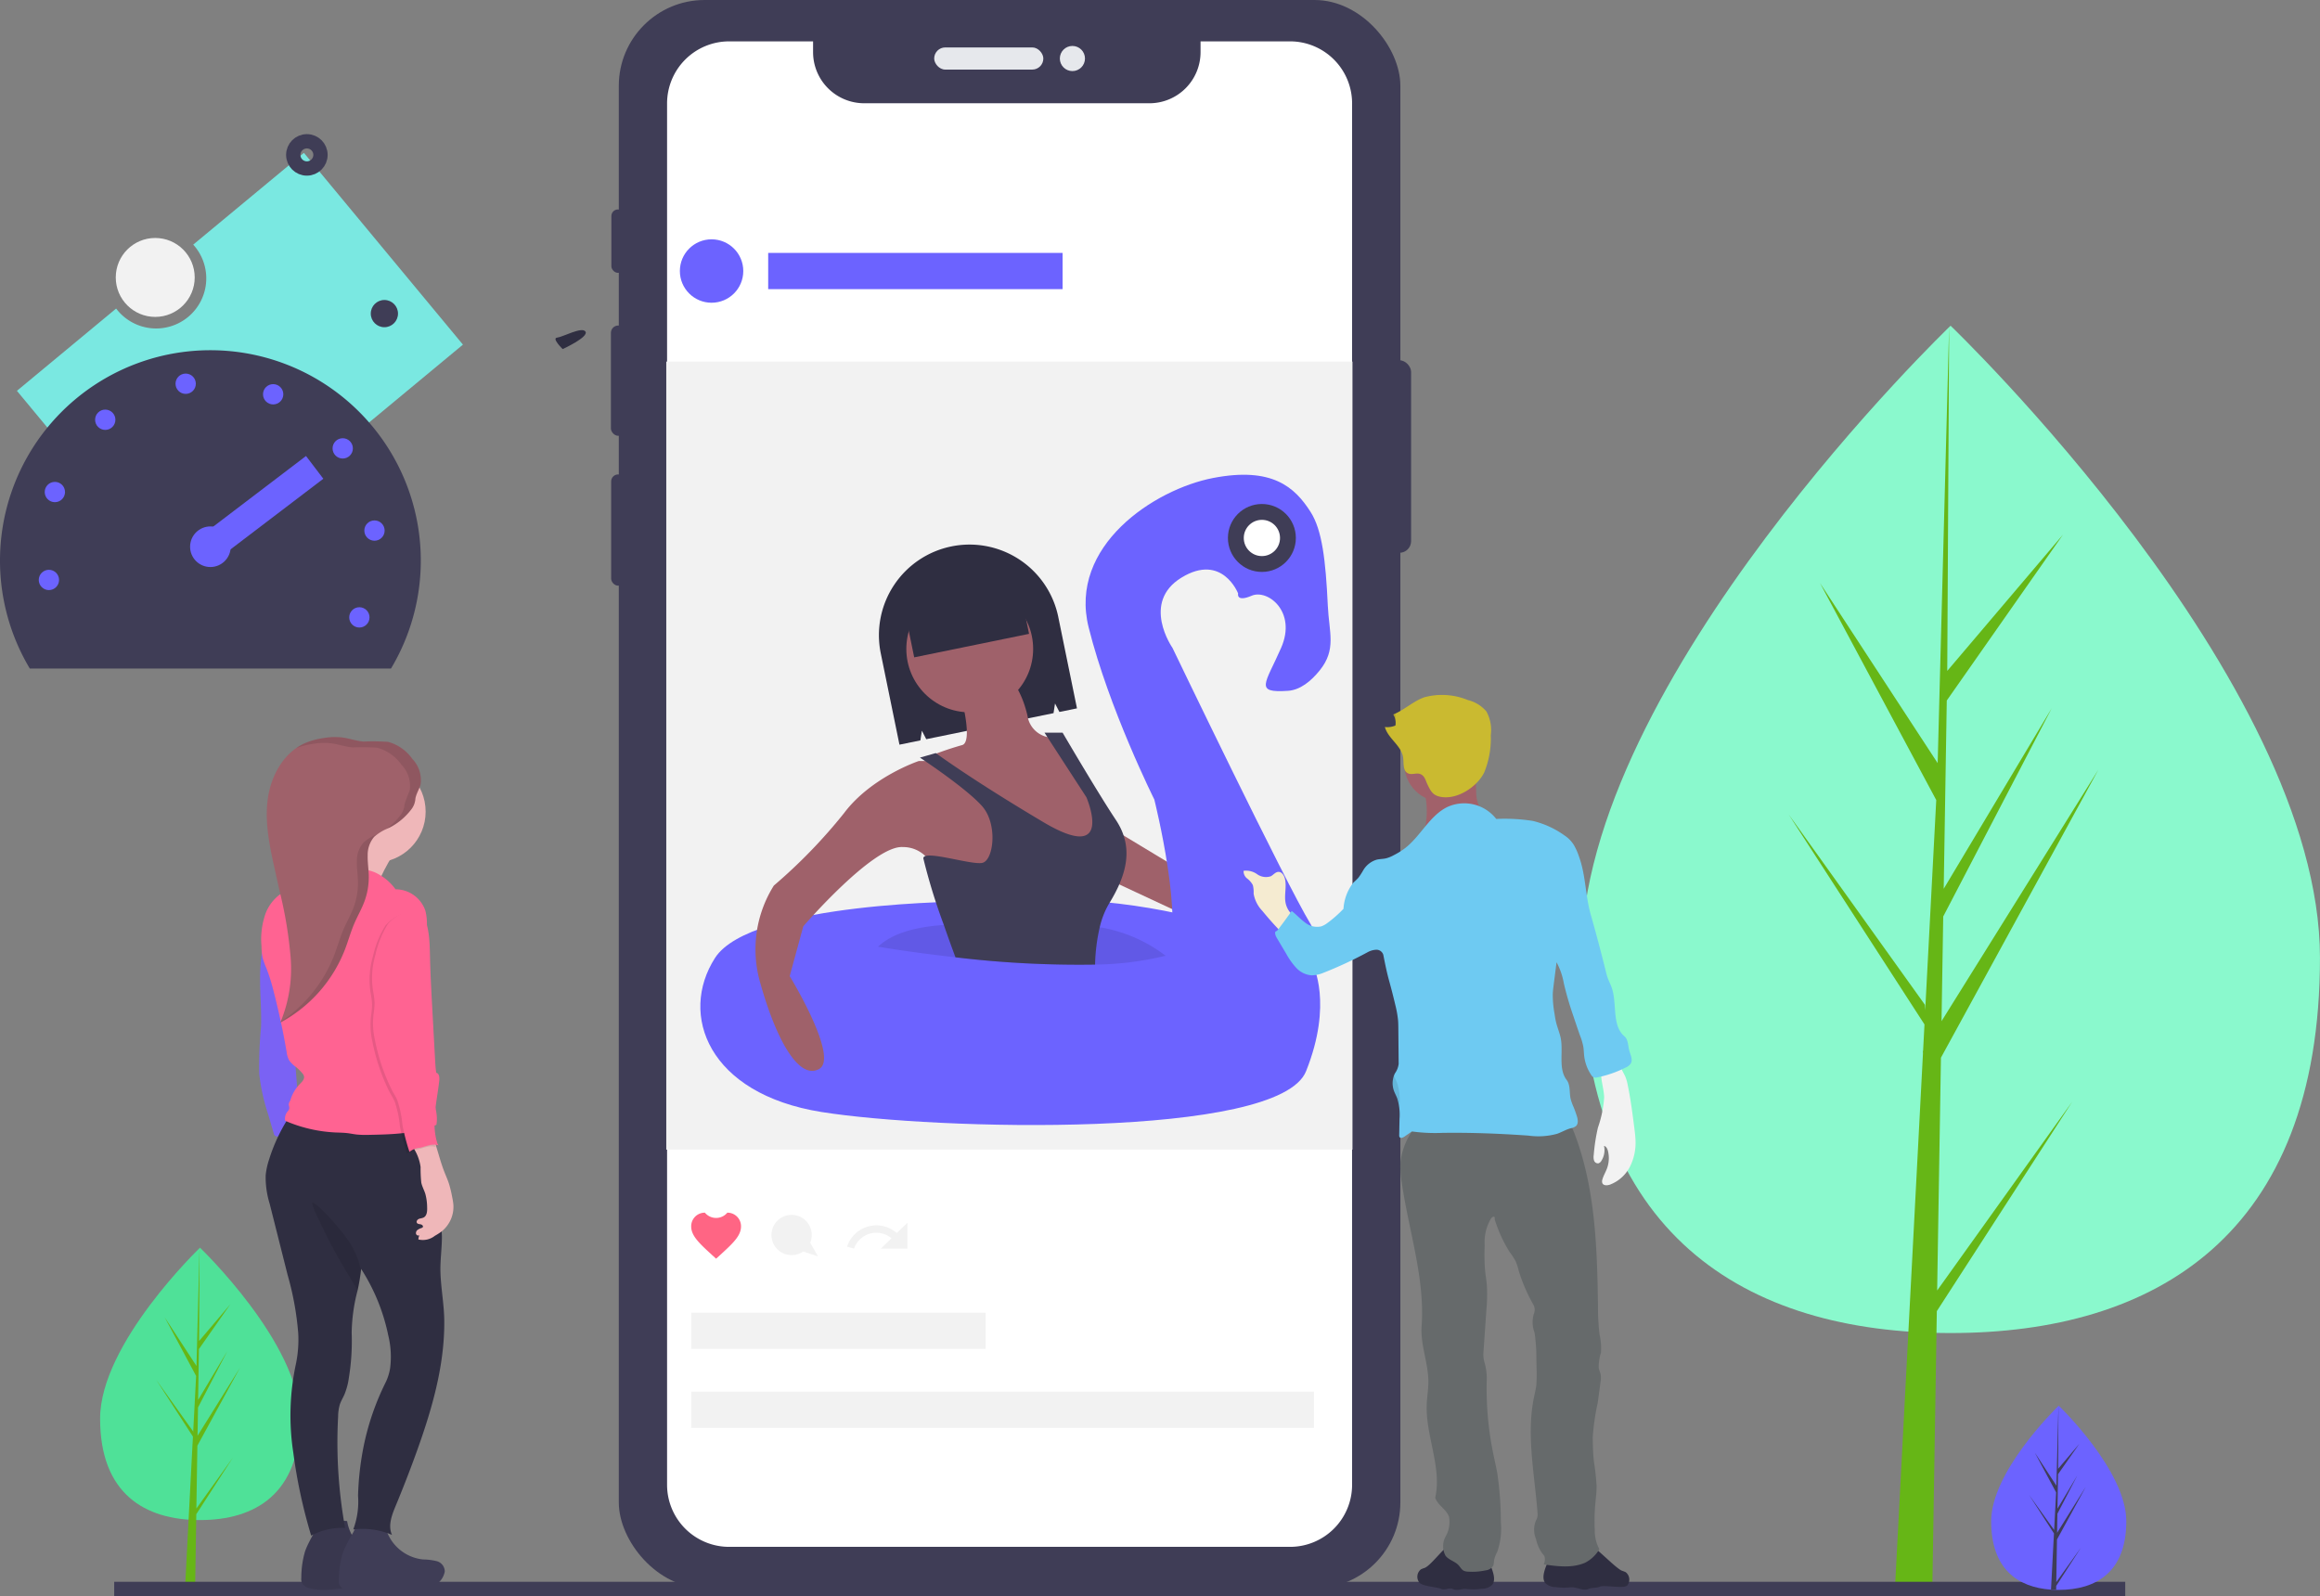 <svg xmlns="http://www.w3.org/2000/svg" width="324.43" height="223.221" viewBox="0 0 324.43 223.221">
  <rect x="0" y="0" width="324.43" height="223.221" fill="#808080" stroke="none"/>
  <g id="engineer" transform="translate(-1104 -1154)">
    <g id="undraw_social_influencer_sgsv" transform="translate(1118 1154)">
      <path id="Path_2346" data-name="Path 2346" d="M867.2,330.707c0,38.9-23.127,52.486-51.655,52.486s-51.656-13.583-51.656-52.486,51.655-88.393,51.655-88.393S867.2,291.8,867.2,330.707Z" transform="translate(-556.774 -196.761)" fill="#8af9cd"/>
      <path id="Path_2347" data-name="Path 2347" d="M766.372,278.766l.529-32.558,22.017-40.279L766.983,241.1l.238-14.64L782.4,197.32l-15.111,25.267h0l.428-26.33,16.249-23.2-16.182,19.06.267-48.279-1.679,63.913.138-2.636-16.52-25.286,16.255,30.348L764.7,239.581l-.046-.78L745.61,212.19,764.6,241.558l-.193,3.677-.035.055.016.3-3.905,74.6H765.7l.626-38.535,18.94-29.3Z" transform="translate(-509.479 -98.285)" fill="#66b616"/>
      <path id="Path_2348" data-name="Path 2348" d="M137.829,673.359c0,10.52-6.254,14.193-13.969,14.193s-13.969-3.673-13.969-14.193,13.969-23.9,13.969-23.9S137.829,662.839,137.829,673.359Z" transform="translate(-109.892 -474.964)" fill="#4fe198"/>
      <path id="Path_2349" data-name="Path 2349" d="M30.388,587.468l.143-8.8,5.954-10.892-5.931,9.511.064-3.959,4.1-7.881-4.086,6.833h0l.116-7.12,4.394-6.274-4.376,5.154.072-13.056-.454,17.283.037-.713-4.467-6.838,4.4,8.207-.416,7.952-.012-.211-5.15-7.2,5.134,7.942-.052.994-.009.015,0,.082L28.8,598.672h1.411l.169-10.421,5.122-7.922Z" transform="translate(-16.928 -376.488)" fill="#66b616"/>
      <line id="Line_53" data-name="Line 53" x2="281.225" transform="translate(1.969 222.221)" fill="none" stroke="#3f3d56" stroke-miterlimit="10" stroke-width="2"/>
      <path id="Path_2350" data-name="Path 2350" d="M963.809,735.39c0,7.116-4.23,9.6-9.448,9.6q-.181,0-.362,0c-.242-.005-.481-.017-.718-.033-4.709-.333-8.368-2.946-8.368-9.563,0-6.849,8.752-15.49,9.409-16.13h0l.038-.037S963.809,728.275,963.809,735.39Z" transform="translate(-680.466 -522.635)" fill="#6c63ff"/>
      <path id="Path_2351" data-name="Path 2351" d="M965.467,743.9l3.455-4.829-3.464,5.359-.009.554c-.242-.005-.481-.017-.718-.033l.372-7.119,0-.055.006-.01.035-.672-3.473-5.372,3.484,4.868.008.143.281-5.379-2.973-5.551,3.01,4.607.293-11.152v0l-.049,8.794,2.96-3.486-2.972,4.244-.078,4.816L968.4,729l-2.775,5.331-.044,2.677,4.012-6.433-4.027,7.367Z" transform="translate(-691.916 -522.635)" fill="#3f3d56"/>
      <rect id="Rectangle_950" data-name="Rectangle 950" width="3.266" height="26.925" rx="1.633" transform="translate(180.064 50.387)" fill="#3f3d56"/>
      <rect id="Rectangle_951" data-name="Rectangle 951" width="1.833" height="8.864" rx="0.916" transform="translate(71.496 29.293)" fill="#3f3d56"/>
      <rect id="Rectangle_952" data-name="Rectangle 952" width="2.066" height="15.429" rx="1.033" transform="translate(71.429 45.522)" fill="#3f3d56"/>
      <rect id="Rectangle_953" data-name="Rectangle 953" width="1.966" height="15.562" rx="0.983" transform="translate(71.463 66.349)" fill="#3f3d56"/>
      <rect id="Rectangle_954" data-name="Rectangle 954" width="109.293" height="222.121" rx="12" transform="translate(72.534)" fill="#3f3d56"/>
      <rect id="Rectangle_955" data-name="Rectangle 955" width="15.262" height="3.099" rx="1.55" transform="translate(116.638 6.633)" fill="#e6e8ec"/>
      <circle id="Ellipse_426" data-name="Ellipse 426" cx="1.758" cy="1.758" r="1.758" transform="translate(134.208 6.425)" fill="#e6e8ec"/>
      <path id="Path_2352" data-name="Path 2352" d="M456.034,125.427v193.19a8.679,8.679,0,0,1-8.679,8.677H368.921a8.679,8.679,0,0,1-8.681-8.679V125.427a8.68,8.68,0,0,1,8.681-8.681h11.736v1.507a7.15,7.15,0,0,0,7.148,7.148h39.888a7.148,7.148,0,0,0,7.148-7.148v-1.508h12.513a8.68,8.68,0,0,1,8.681,8.681Z" transform="translate(-280.956 -110.96)" fill="#fff"/>
      <rect id="Rectangle_956" data-name="Rectangle 956" width="95.958" height="110.21" transform="translate(79.173 50.572)" fill="#f2f2f2"/>
      <path id="Path_2353" data-name="Path 2353" d="M374.373,640.44l-.505-.456c-1.794-1.647-2.978-2.716-2.978-4.048a1.895,1.895,0,0,1,1.916-1.928,2.038,2.038,0,0,0,3.135,0,1.894,1.894,0,0,1,1.916,1.928c0,1.332-1.184,2.4-2.978,4.048Z" transform="translate(-288.233 -464.409)" fill="#ff6584"/>
      <path id="Path_2354" data-name="Path 2354" d="M439.723,641.789l.976.279a3.294,3.294,0,0,1,5.237-1.446l-1.491,1.446h3.723v-3.62l-1.5,1.438a4.314,4.314,0,0,0-6.945,1.9Z" transform="translate(-335.267 -467.443)" fill="#f2f2f2"/>
      <circle id="Ellipse_427" data-name="Ellipse 427" cx="4.434" cy="4.434" r="4.434" transform="translate(81.073 33.471)" fill="#6c63ff"/>
      <rect id="Rectangle_957" data-name="Rectangle 957" width="41.17" height="5.067" transform="translate(93.424 35.371)" fill="#6c63ff"/>
      <rect id="Rectangle_958" data-name="Rectangle 958" width="41.17" height="5.067" transform="translate(82.656 183.584)" fill="#f2f2f2"/>
      <rect id="Rectangle_959" data-name="Rectangle 959" width="87.091" height="5.067" transform="translate(82.656 194.63)" fill="#f2f2f2"/>
      <path id="Path_2355" data-name="Path 2355" d="M412.849,640.772l-1.091-1.909a2.816,2.816,0,1,0-.978,1.22Z" transform="translate(-312.458 -465.061)" fill="#f2f2f2"/>
      <path id="Path_2356" data-name="Path 2356" d="M463.9,339.219h0a12.668,12.668,0,0,0-9.871,14.95l2.614,12.776,2.927-.6.207-1.354.613,1.186,17.8-3.642.207-1.354.613,1.186,2.458-.5-2.614-12.776A12.668,12.668,0,0,0,463.9,339.219Z" transform="translate(-344.862 -262.799)" fill="#2f2e41"/>
      <path id="Path_2357" data-name="Path 2357" d="M443.448,365.067l15.2,9.184-1.9,4.434L442.5,372.034Z" transform="translate(-302.361 -249.452)" fill="#9f616a"/>
      <path id="Path_2358" data-name="Path 2358" d="M412.761,495.75s-30.719,0-35.786,7.917-.95,19,14.885,21.535,63.972,3.8,67.773-5.7.95-14.885.95-14.885S444.114,493.217,412.761,495.75Z" transform="translate(-290.993 -369.685)" fill="#6c63ff"/>
      <path id="Path_2359" data-name="Path 2359" d="M556.235,375.4l16.785,6.334s6.967-5.067,3.484-10.768-19.318-38.637-19.318-38.637-4.434-6.334,1.267-9.818,7.917,2.217,7.917,2.217-.317,1.267,1.9.317,6.334,2.217,4.117,7.284-3.8,6.334.95,6.017c1.715-.114,3.224-1.344,4.452-2.868,2.354-2.921,1.3-5.275,1.125-9.022-.3-6.419-.8-10.6-2.41-13.129-2.217-3.484-5.384-6.334-13.618-4.75s-20.268,9.5-17.418,20.9,9.184,24.069,9.184,24.069S559.086,371.281,556.235,375.4Z" transform="translate(-407.231 -241.731)" fill="#6c63ff"/>
      <path id="Path_2360" data-name="Path 2360" d="M493.61,510.917a43.687,43.687,0,0,1-9.871,1.235,145.093,145.093,0,0,1-19.521-1.017c-6.267-.7-10.828-1.485-10.828-1.485,2.119-1.976,5.374-2.758,9.2-3.043,4.75-.355,10.381.051,15.819-.124a27.323,27.323,0,0,1,5.982.45A20.643,20.643,0,0,1,493.61,510.917Z" transform="translate(-344.606 -377.251)" opacity="0.1"/>
      <circle id="Ellipse_428" data-name="Ellipse 428" cx="8.867" cy="8.867" r="8.867" transform="translate(112.742 81.887)" fill="#9f616a"/>
      <path id="Path_2361" data-name="Path 2361" d="M478.774,400.027s1.583,6.017,0,6.334a45.53,45.53,0,0,0-5.384,1.9l4.75,1.9,8.867,8.234,7.6,3.8,3.8-1.267v-6.967l-5.7-8.867a3.577,3.577,0,0,1-4.75-2.85c-.95-4.117-2.85-5.7-2.85-5.7Z" transform="translate(-358.272 -302.147)" fill="#9f616a"/>
      <path id="Path_2362" data-name="Path 2362" d="M425.945,434.543h-3.8s-6.651,2.217-10.451,7.284a74.248,74.248,0,0,1-9.818,10.134,16.777,16.777,0,0,0-1.9,13.618c2.217,7.917,5.384,13.618,8.234,12.034s-4.117-12.984-4.117-12.984l1.9-6.967s9.818-11.4,13.935-11.084a4.444,4.444,0,0,1,4.434,3.8l8.867,2.534,2.85-6.017L434.5,440.56Z" transform="translate(-307.66 -328.112)" fill="#9f616a"/>
      <path id="Path_2363" data-name="Path 2363" d="M498.334,445.953a11.714,11.714,0,0,0-1.3,3.3,25.7,25.7,0,0,0-.652,5.219,145.1,145.1,0,0,1-19.521-1.017c-.513-1.368-1.077-2.942-1.628-4.529a82.921,82.921,0,0,1-2.866-9.308c0-1.267,6.651.95,8.234.633s2.217-5.384,0-7.917-8.709-6.809-8.709-6.809l2.217-.633s4.909,3.642,15.043,9.659,6.017-3.484,6.017-3.484l-5.859-9.026h2.534s4.909,8.392,7.442,12.193S500.868,441.836,498.334,445.953Z" transform="translate(-357.247 -319.571)" fill="#3f3d56"/>
      <rect id="Rectangle_960" data-name="Rectangle 960" width="16.394" height="10.06" transform="translate(111.825 82.077) rotate(-11.566)" fill="#2f2e41"/>
      <circle id="Ellipse_429" data-name="Ellipse 429" cx="4.75" cy="4.75" r="4.75" transform="translate(157.713 70.486)" fill="#3f3d56"/>
      <circle id="Ellipse_430" data-name="Ellipse 430" cx="2.534" cy="2.534" r="2.534" transform="translate(159.93 72.703)" fill="#fff"/>
      <path id="Path_2364" data-name="Path 2364" d="M180.841,509.188l-.324,2.5c-.11.846-.219,1.693-.278,2.544-.2,2.831.17,5.674.073,8.51a59.169,59.169,0,0,0-.254,6.544,27.766,27.766,0,0,0,1.242,5.651l.779,2.65a.517.517,0,0,0,.691.444l3.449-.313c-.221-1.013-.467-2.069-.585-3.1-.094-.814-.15-1.633-.209-2.45-.184-2.549-.391-5.1-.6-7.643l-.365-4.474a33.948,33.948,0,0,0-.807-5.778A11.5,11.5,0,0,0,180.841,509.188Z" transform="translate(-157.806 -379.118)" fill="#6c63ff"/>
      <path id="Path_2365" data-name="Path 2365" d="M180.841,509.188l-.324,2.5c-.11.846-.219,1.693-.278,2.544-.2,2.831.17,5.674.073,8.51a59.169,59.169,0,0,0-.254,6.544,27.766,27.766,0,0,0,1.242,5.651l.779,2.65a.517.517,0,0,0,.691.444l3.449-.313c-.221-1.013-.467-2.069-.585-3.1-.094-.814-.15-1.633-.209-2.45-.184-2.549-.391-5.1-.6-7.643l-.365-4.474a33.948,33.948,0,0,0-.807-5.778A11.5,11.5,0,0,0,180.841,509.188Z" transform="translate(-157.806 -379.118)" fill="#ff6392" opacity="0.1"/>
      <path id="Path_2366" data-name="Path 2366" d="M199.76,773.09a10.2,10.2,0,0,0-.529,1.23,13.078,13.078,0,0,0-.512,3.636,1.737,1.737,0,0,0,.065.7,1.535,1.535,0,0,0,1.113.787c1.91.514,3.925.03,5.9-.146a44.121,44.121,0,0,0,5.8-.474,2.885,2.885,0,0,0,.8-.279,2.5,2.5,0,0,0,1.015-1.325,1.7,1.7,0,0,0,.115-.435,1.505,1.505,0,0,0-1.113-1.419,8.454,8.454,0,0,0-1.924-.243,6.067,6.067,0,0,1-5.369-5.064,13.25,13.25,0,0,0-3.523.125,2.931,2.931,0,0,0-.846,1.109Q200.215,772.17,199.76,773.09Z" transform="translate(-170.58 -557.325)" fill="#3f3d56"/>
      <path id="Path_2367" data-name="Path 2367" d="M199.76,773.09a10.2,10.2,0,0,0-.529,1.23,13.078,13.078,0,0,0-.512,3.636,1.737,1.737,0,0,0,.065.7,1.535,1.535,0,0,0,1.113.787c1.91.514,3.925.03,5.9-.146a44.121,44.121,0,0,0,5.8-.474,2.885,2.885,0,0,0,.8-.279,2.5,2.5,0,0,0,1.015-1.325,1.7,1.7,0,0,0,.115-.435,1.505,1.505,0,0,0-1.113-1.419,8.454,8.454,0,0,0-1.924-.243,6.067,6.067,0,0,1-5.369-5.064,13.25,13.25,0,0,0-3.523.125,2.931,2.931,0,0,0-.846,1.109Q200.215,772.17,199.76,773.09Z" transform="translate(-170.58 -557.325)" opacity="0.1"/>
      <path id="Path_2368" data-name="Path 2368" d="M216.341,774.037a10.2,10.2,0,0,0-.529,1.23,13.077,13.077,0,0,0-.512,3.636,1.737,1.737,0,0,0,.065.7,1.535,1.535,0,0,0,1.113.787c1.91.514,3.925.03,5.9-.146a44.133,44.133,0,0,0,5.8-.474,2.882,2.882,0,0,0,.8-.279,2.5,2.5,0,0,0,1.015-1.325,1.7,1.7,0,0,0,.115-.436,1.505,1.505,0,0,0-1.113-1.419,8.451,8.451,0,0,0-1.924-.243,6.067,6.067,0,0,1-5.369-5.064,13.253,13.253,0,0,0-3.523.125,2.931,2.931,0,0,0-.846,1.109Q216.8,773.118,216.341,774.037Z" transform="translate(-181.91 -557.972)" fill="#3f3d56"/>
      <path id="Path_2369" data-name="Path 2369" d="M207.926,617.471c.041,6.36-1.809,12.576-3.978,18.554q-1.288,3.55-2.734,7.038c-.571,1.378-1.214,2.907-.6,4.268a10.335,10.335,0,0,0-5.419-.756,11.1,11.1,0,0,0,.672-4.724,41.131,41.131,0,0,1,.7-6.491,36.172,36.172,0,0,1,3.173-9.383,7.094,7.094,0,0,0,.615-1.978,12.583,12.583,0,0,0-.261-4.566,27.252,27.252,0,0,0-3.795-9.3c-.006.063-.012.127-.019.19a27.741,27.741,0,0,1-.477,2.815,24.679,24.679,0,0,0-.827,5.921,31.861,31.861,0,0,1-.389,6.278,9.5,9.5,0,0,1-.631,2.374c-.2.455-.468.883-.628,1.355a6.187,6.187,0,0,0-.246,1.677,67.111,67.111,0,0,0,.976,15.612,9.121,9.121,0,0,0-4.744,1.081,73.059,73.059,0,0,1-2.5-11.6,34.331,34.331,0,0,1,.383-12.5,16.683,16.683,0,0,0,.309-4.166,41.538,41.538,0,0,0-1.489-8.2l-1.036-4.111q-.737-2.928-1.476-5.858a12.472,12.472,0,0,1-.554-3.962,9.877,9.877,0,0,1,.459-2.153,24.07,24.07,0,0,1,3.258-6.664,129.249,129.249,0,0,0,17.071-.648,1.144,1.144,0,0,1,.8.136,1.133,1.133,0,0,1,.322.729q1.064,6.027,2.127,12.053a30.375,30.375,0,0,1,.606,5.094c.011,1.706-.266,3.406-.2,5.111C207.478,613,207.912,615.174,207.926,617.471Z" transform="translate(-159.798 -432.669)" fill="#2f2e41"/>
      <path id="Path_2370" data-name="Path 2370" d="M210.311,639.051a27.738,27.738,0,0,1-.477,2.815c-1.233-2.133-2.563-4.213-3.7-6.4-.293-.564-.572-1.134-.852-1.7l-.837-1.708c-.156-.32-.314-.641-.455-.969a7.027,7.027,0,0,1-.527-1.481c.413-.076,1.431,1.037,1.736,1.328a23.688,23.688,0,0,1,1.774,1.956,21.3,21.3,0,0,1,1.843,2.412A11.748,11.748,0,0,1,210.311,639.051Z" transform="translate(-173.831 -461.397)" opacity="0.1"/>
      <path id="Path_2371" data-name="Path 2371" d="M213.062,469.015s-3.151,5.018-2.567,6.068-9.919-.934-9.919-.934,5.718-5.018,5.135-7.118S213.062,469.015,213.062,469.015Z" transform="translate(-171.857 -349.902)" fill="#efb7b9"/>
      <circle id="Ellipse_431" data-name="Ellipse 431" cx="7.118" cy="7.118" r="7.118" transform="translate(31.286 106.394)" fill="#efb7b9"/>
      <path id="Path_2372" data-name="Path 2372" d="M199.858,483.5a7.242,7.242,0,0,0-2.994-2.415,10.779,10.779,0,0,0-2.127-.525l-2.84-.5a3.613,3.613,0,0,0-2.087.048,3.38,3.38,0,0,0-.889.65,11.782,11.782,0,0,1-3.181,2.447c-.339.144-.693.25-1.031.4a5.994,5.994,0,0,0-3.008,3.229,10.8,10.8,0,0,0-.586,4.616,8.09,8.09,0,0,0,.16,1.625,10.923,10.923,0,0,0,.539,1.49,26.928,26.928,0,0,1,.984,3.157q1.1,4.225,1.835,8.535a3.241,3.241,0,0,0,.358,1.181,4.219,4.219,0,0,0,.982.943,6.523,6.523,0,0,1,.823.815,1.081,1.081,0,0,1,.26.448c.092.425-.283.789-.588,1.1a5.31,5.31,0,0,0-1.329,2.315.92.92,0,0,0-.211.64,1.109,1.109,0,0,1,.066.5,1.166,1.166,0,0,1-.268.416,1.57,1.57,0,0,0-.3,1.258,20,20,0,0,0,6.971,1.632c.588.027,1.179.028,1.764.1.417.051.829.139,1.246.188a13.453,13.453,0,0,0,1.826.047c3.168-.063,6.43-.145,9.339-1.4.274-1.492-.316-3.013-.687-4.484-.589-2.34-.737-4.766-1.176-7.139-.3-1.624-.736-3.222-.985-4.855a11.648,11.648,0,0,1,.14-4.914c.4-1.408.518-2.842.93-4.246a7.271,7.271,0,0,0,.236-4.314A4.412,4.412,0,0,0,199.858,483.5Z" transform="translate(-158.547 -359.127)" fill="#ff6392"/>
      <path id="Path_2373" data-name="Path 2373" d="M204.982,430.633a4.273,4.273,0,0,0-1.149-3.607,6.081,6.081,0,0,0-3.386-2.376,29.021,29.021,0,0,0-3.425-.044c-1.011-.08-1.98-.443-2.986-.573a9.46,9.46,0,0,0-2.729.1,10.157,10.157,0,0,0-2.488.695c-3.03,1.343-4.806,4.659-5.218,7.947s.31,6.6,1.029,9.837l.649,2.925a58.364,58.364,0,0,1,1.534,9.217,19.536,19.536,0,0,1-1.437,9.152,19.684,19.684,0,0,0,9.044-10.239c.46-1.2.8-2.453,1.311-3.637.439-1.018,1-1.983,1.39-3.021a9.84,9.84,0,0,0,.621-3.672c-.022-.941-.18-1.878-.152-2.819a3.893,3.893,0,0,1,.917-2.6,7.524,7.524,0,0,1,2.145-1.276,8.9,8.9,0,0,0,3-2.5,2.719,2.719,0,0,0,.613-1.577C204.377,431.88,204.8,431.3,204.982,430.633Z" transform="translate(-160.175 -320.895)" fill="#9f616a"/>
      <path id="Path_2374" data-name="Path 2374" d="M249.088,605.392a18.286,18.286,0,0,0,.1,2.2c.12.539.4,1.03.564,1.557a7.387,7.387,0,0,1,.25,1.874c.024.531-.017,1.176-.486,1.425-.206.109-.454.111-.668.2s-.4.352-.276.55c.1.167.338.169.53.208s.4.239.292.4a.343.343,0,0,1-.171.109,1.967,1.967,0,0,0-.551.265.556.556,0,0,0-.227.536.331.331,0,0,0,.474.218,1.469,1.469,0,0,0-.138.587,2.689,2.689,0,0,0,2.3-.51,8.679,8.679,0,0,0,.886-.564,4.414,4.414,0,0,0,1.708-3.757,8.661,8.661,0,0,0-.166-1.075,16.439,16.439,0,0,0-.433-1.826c-.2-.633-.48-1.238-.718-1.858-.508-1.321-.834-2.7-1.292-4.043a.467.467,0,0,0-.547-.412,5.37,5.37,0,0,0-1.533.141c-.3.089-.8.283-.936.6-.122.286.083.542.213.787A6.544,6.544,0,0,1,249.088,605.392Z" transform="translate(-204.272 -442.177)" fill="#efb7b9"/>
      <path id="Path_2375" data-name="Path 2375" d="M235.522,500.926a2.109,2.109,0,0,1,.377.525c1.011,1.838,1.024,4.038,1.072,6.136.054,2.361.183,4.72.312,7.078l.386,7.052c.037.674.074,1.349.168,2.017.455.115.473.7.421,1.168-.325,2.878-1.135,5.841-.287,8.61a.86.86,0,0,0,.2.384,2.284,2.284,0,0,0-1.316-.018c-.423.089-.829.244-1.25.34a2.7,2.7,0,0,0-1.509.585,29.249,29.249,0,0,1-.985-3.8,14.69,14.69,0,0,0-.733-3.477c-.193-.439-.45-.847-.685-1.265a27.586,27.586,0,0,1-2.432-7.145,10.423,10.423,0,0,1-.188-3.549,12.831,12.831,0,0,0,.148-1.633,13.17,13.17,0,0,0-.226-1.718,11.547,11.547,0,0,1,.343-4.976,13.652,13.652,0,0,1,1.757-4.334A5.9,5.9,0,0,1,235.522,500.926Z" transform="translate(-191.187 -373.472)" opacity="0.1"/>
      <path id="Path_2376" data-name="Path 2376" d="M236.627,500.189a2.107,2.107,0,0,1,.377.525c1.011,1.838,1.024,4.038,1.072,6.136.054,2.361.183,4.72.312,7.078l.386,7.052c.037.674.074,1.349.168,2.017.455.115.473.7.421,1.168-.325,2.878-1.135,5.841-.287,8.61a.861.861,0,0,0,.2.384,2.284,2.284,0,0,0-1.316-.018c-.423.089-.829.244-1.25.34a2.7,2.7,0,0,0-1.509.585,29.249,29.249,0,0,1-.985-3.8,14.689,14.689,0,0,0-.733-3.477c-.193-.439-.45-.847-.685-1.265a27.585,27.585,0,0,1-2.432-7.145,10.423,10.423,0,0,1-.188-3.549,12.835,12.835,0,0,0,.148-1.633,13.174,13.174,0,0,0-.226-1.718,11.546,11.546,0,0,1,.343-4.976,13.652,13.652,0,0,1,1.757-4.334A5.9,5.9,0,0,1,236.627,500.189Z" transform="translate(-191.942 -372.969)" fill="#ff6392"/>
      <g id="Group_605" data-name="Group 605" transform="translate(25.2 103.085)" opacity="0.1">
        <path id="Path_2377" data-name="Path 2377" d="M212.7,427.027a6.081,6.081,0,0,0-3.386-2.376,29.027,29.027,0,0,0-3.425-.044c-1.011-.08-1.98-.443-2.986-.573a9.458,9.458,0,0,0-2.729.1,10.155,10.155,0,0,0-2.488.695,7.277,7.277,0,0,0-1.226.7,10.681,10.681,0,0,1,2.2-.574,9.458,9.458,0,0,1,2.729-.1c1.006.13,1.975.493,2.986.573a29.008,29.008,0,0,1,3.425.044,6.081,6.081,0,0,1,3.386,2.376,4.273,4.273,0,0,1,1.149,3.606,20.522,20.522,0,0,0-.721,1.933A2.719,2.719,0,0,1,211,434.96a8.938,8.938,0,0,1-2.161,2.013c.228-.109.458-.215.681-.329a8.9,8.9,0,0,0,3-2.5,2.719,2.719,0,0,0,.613-1.577,20.517,20.517,0,0,1,.721-1.933A4.273,4.273,0,0,0,212.7,427.027Z" transform="translate(-194.246 -423.98)"/>
        <path id="Path_2378" data-name="Path 2378" d="M202.6,467.252a3.017,3.017,0,0,1,.4-.346,6.33,6.33,0,0,0-1.915,1.162,3.893,3.893,0,0,0-.917,2.6c-.027.941.13,1.878.152,2.819a9.84,9.84,0,0,1-.621,3.672c-.389,1.038-.951,2-1.39,3.021-.51,1.184-.851,2.433-1.311,3.637a19.714,19.714,0,0,1-7.476,9.3c-.017.039-.033.079-.05.118A19.684,19.684,0,0,0,198.508,483c.46-1.2.8-2.453,1.311-3.637.439-1.018,1-1.983,1.39-3.022a9.839,9.839,0,0,0,.621-3.672c-.022-.941-.18-1.878-.152-2.819A3.892,3.892,0,0,1,202.6,467.252Z" transform="translate(-189.464 -453.312)"/>
      </g>
      <path id="Path_2379" data-name="Path 2379" d="M702,785.653a2.069,2.069,0,0,1-1.444.545,8.223,8.223,0,0,1-2.048.039c-.81-.121-1.295.34-2.034-.014-.447-.214-1.136.214-1.583,0-.613-.294-2.731-.354-3.1-.927a1.32,1.32,0,0,1,.255-1.816,3.941,3.941,0,0,1,.517-.2c.988-.393,2.991-3.36,4.042-3.512a2.8,2.8,0,0,1,1.5.353c1.037.46,2.868.824,3.32,1.992C701.766,783.02,702.73,784.763,702,785.653Z" transform="translate(-507.336 -564.003)" fill="#2f2e41"/>
      <path id="Path_2380" data-name="Path 2380" d="M747.5,784.912a2.069,2.069,0,0,0,1.444.545,8.217,8.217,0,0,0,2.048.039c.81-.121,1.8.575,2.536.221.447-.214,1.136-.1,1.583-.317.613-.293,3.5.361,3.87-.212a1.32,1.32,0,0,0-.255-1.816,3.936,3.936,0,0,0-.517-.2c-.988-.393-4.257-3.994-5.309-4.146a2.8,2.8,0,0,0-1.5.353c-1.037.46-2.868.824-3.32,1.992C747.729,782.278,746.765,784.022,747.5,784.912Z" transform="translate(-545.389 -563.496)" fill="#2f2e41"/>
      <path id="Path_2381" data-name="Path 2381" d="M707.6,589.881a16.109,16.109,0,0,1,.847,1.925c2.875,7.606,3.116,15.917,3.234,24.047a30.7,30.7,0,0,0,.226,3.955,8.717,8.717,0,0,1,.188,2.5,6.612,6.612,0,0,0-.31,2.143c.061.32.214.618.274.938a3.328,3.328,0,0,1-.029,1.056l-.385,2.868a32.555,32.555,0,0,0-.7,4.855c.019,1.124.038,2.25.163,3.368a33.995,33.995,0,0,1,.376,3.4c.009.855-.108,1.705-.184,2.557a26.441,26.441,0,0,0-.073,3.617,5.512,5.512,0,0,0,.644,2.683,4.889,4.889,0,0,1-1.983,1.889c-1.8.788-3.857.52-5.8.239a1.634,1.634,0,0,0,.119-1.1,2.22,2.22,0,0,0-.333-.453,5.329,5.329,0,0,1-.864-2.008,3.274,3.274,0,0,1,.012-2.6,1.659,1.659,0,0,0,.21-.964c-.4-5.391-1.6-10.97-.5-16.261.118-.565.258-1.126.324-1.7a20.66,20.66,0,0,0,.03-2.477l-.023-1.149a24.255,24.255,0,0,0-.254-3.7,4.069,4.069,0,0,1-.1-2.627,1.444,1.444,0,0,0-.06-1.276,23.458,23.458,0,0,1-2.045-4.721,8.314,8.314,0,0,0-.431-1.344,9.57,9.57,0,0,0-.85-1.308,19.3,19.3,0,0,1-2.1-4.611c.06-.147.014-.35-.143-.329a.605.605,0,0,0-.37.277,6.411,6.411,0,0,0-.873,3.722,27.466,27.466,0,0,0,.062,3.611c.066.629.176,1.254.232,1.884a22.426,22.426,0,0,1-.056,3.528l-.4,5.771a4.2,4.2,0,0,0,.085,1.427,8,8,0,0,1,.366,2.5,45.04,45.04,0,0,0,.9,10.39c.193.943.416,1.881.579,2.83a46.018,46.018,0,0,1,.491,6.783,9.838,9.838,0,0,1-.495,4.122,4.765,4.765,0,0,0-.468,1.259,2.727,2.727,0,0,1-.09.671,1.386,1.386,0,0,1-1.08.687,8.753,8.753,0,0,1-2.491.177,1.45,1.45,0,0,1-.568-.126c-.311-.161-.477-.5-.713-.762-.511-.558-1.359-.728-1.825-1.325a2.8,2.8,0,0,1,.009-2.705,4.139,4.139,0,0,0,.477-2.733c-.351-1.058-1.6-1.627-1.931-2.69.954-4.287-1.389-8.721-1.188-13.109.047-1.022.224-2.037.228-3.06.009-2.635-1.132-5.2-.944-7.828.477-6.68-1.8-13.348-2.762-19.976a13.108,13.108,0,0,1-.2-3,9.97,9.97,0,0,1,1.839-4.586,6.2,6.2,0,0,1,2.561-2.425,7.274,7.274,0,0,1,2.9-.373c2.451.019,4.9.038,7.353.082a24.192,24.192,0,0,1,4.971.445C705.014,589.07,706.255,589.688,707.6,589.881Z" transform="translate(-502.216 -433.133)" fill="#666a6b"/>
      <path id="Path_2382" data-name="Path 2382" d="M620.669,487.433c-.237-1.162.211-2.4-.14-3.538-.127-.408-.437-.833-.865-.821s-.7.418-1.065.611a2.129,2.129,0,0,1-1.908-.283,2.67,2.67,0,0,0-1.9-.477,1.266,1.266,0,0,0,.492,1.071,2.9,2.9,0,0,1,.8.923,3.97,3.97,0,0,1,.109,1.193,4.584,4.584,0,0,0,1.233,2.429,43.832,43.832,0,0,0,2.986,3.311,12.087,12.087,0,0,0,1.563-2.322c-.029-.325-.566-.63-.761-.892A3.056,3.056,0,0,1,620.669,487.433Z" transform="translate(-454.886 -361.137)" fill="#f5ebd1"/>
      <path id="Path_2383" data-name="Path 2383" d="M773.815,569.926a6.2,6.2,0,0,1,.318,1.141c.412,2,.671,4.019.927,6.04.068.539.136,1.08.157,1.623a7.428,7.428,0,0,1-.77,3.733,5.224,5.224,0,0,1-2.8,2.521c-.374.133-.9.157-1.06-.2a.77.77,0,0,1,0-.516c.148-.538.448-1.021.643-1.544a4.167,4.167,0,0,0,.138-2.44c-.077-.309-.239-.654-.551-.716a2.775,2.775,0,0,1-.366,2.077.734.734,0,0,1-.426.361.574.574,0,0,1-.6-.388,1.656,1.656,0,0,1-.048-.768,25.989,25.989,0,0,1,.591-3.851,15.977,15.977,0,0,0,.866-4.2c-.032-1.3-.55-2.574-.4-3.865a.4.4,0,0,1,.074-.222.411.411,0,0,1,.162-.1,8.127,8.127,0,0,1,1.116-.37c.225-.057.992-.323,1.208-.2.175.1.228.675.315.871C773.464,569.254,773.669,569.575,773.815,569.926Z" transform="translate(-560.509 -419.308)" fill="#f2f2f2"/>
      <circle id="Ellipse_432" data-name="Ellipse 432" cx="5.304" cy="5.304" r="5.304" transform="translate(182.371 101.532)" fill="#a1616a"/>
      <path id="Path_2384" data-name="Path 2384" d="M698.1,442.268a6.223,6.223,0,0,0,.08,1.009,5.73,5.73,0,0,0,.309.987,5.788,5.788,0,0,0,.743,1.457,2.184,2.184,0,0,0,1.342.874,38.183,38.183,0,0,1-11.468,3.314,4.859,4.859,0,0,0,1.521-1.624,4.7,4.7,0,0,0,.4-1.322,11.1,11.1,0,0,0-.5-5.72c-.066-.18-.13-.4-.006-.548a.52.52,0,0,1,.188-.122,11.827,11.827,0,0,1,4.986-.93c.437,0,.874.022,1.309.054.234.017.752-.032.938.139.222.2.111.841.118,1.119Z" transform="translate(-505.673 -331.593)" fill="#a1616a"/>
      <path id="Path_2385" data-name="Path 2385" d="M659.673,455.412a5.677,5.677,0,0,0-6.789-1.692c-2.525,1.205-3.768,4.1-5.988,5.8a10.477,10.477,0,0,1-1.608.99,4.454,4.454,0,0,1-1.058.419c-.415.091-.848.079-1.261.178a3.25,3.25,0,0,0-1.877,1.457,10.3,10.3,0,0,1-.69,1.065c-.232.275-.52.5-.766.762a6.615,6.615,0,0,0-1.324,3.591,17.011,17.011,0,0,1-2.253,1.987,3.19,3.19,0,0,1-.837.463,2.657,2.657,0,0,1-2.3-.547c-.662-.478-1.2-1.108-1.854-1.6-.6.857-1.227,1.717-1.866,2.546a.821.821,0,0,1-.417.342c-.12.4.168.822.383,1.184l1.157,1.943a9.686,9.686,0,0,0,1.4,1.956,3.259,3.259,0,0,0,2.116,1.029,4.243,4.243,0,0,0,1.493-.286,56.9,56.9,0,0,0,6.323-2.93,2.792,2.792,0,0,1,1.242-.364,1,1,0,0,1,.981.706c.24,1.214.479,2.424.81,3.616q.468,1.687.869,3.392a14.751,14.751,0,0,1,.382,2.117c.035.405.038.813.042,1.22l.045,4.917a2.908,2.908,0,0,1-.529,1.335,3.144,3.144,0,0,0-.149,2.363c.13.383.335.738.479,1.116a7.694,7.694,0,0,1,.318,2.9l-.042,2.244a.479.479,0,0,0,.048.27c.137.214.467.089.676-.056l1.049-.727a23.935,23.935,0,0,0,4.237.2c4.027-.058,8.054.1,12.071.383a9.9,9.9,0,0,0,3.993-.252c.643-.227,1.235-.59,1.892-.771a1.738,1.738,0,0,0,.751-.309c.368-.34.27-.937.12-1.415q-.2-.627-.447-1.236a7.311,7.311,0,0,1-.418-1.157c-.2-.9-.005-1.929-.563-2.658-1.247-1.631-.364-4.141-.888-6.127-.169-.642-.42-1.262-.578-1.907-.1-.405-.163-.818-.225-1.23a14.727,14.727,0,0,1-.243-2.7c.015-.454.072-.9.129-1.355l.4-3.128a9.843,9.843,0,0,1,1.02,2.957,43.893,43.893,0,0,0,1.33,4.563c.3.9.6,1.8.92,2.7a8.985,8.985,0,0,1,.47,1.572c.071.434.073.875.124,1.312a6,6,0,0,0,.956,2.619.85.85,0,0,0,.447.4.882.882,0,0,0,.391-.016,15.472,15.472,0,0,0,4.027-1.393,1.608,1.608,0,0,0,.68-.531c.342-.556-.04-1.252-.207-1.884-.178-.677-.137-1.492-.67-1.946-1.857-1.581-.935-4.79-1.865-7.044-.163-.4-.353-.781-.494-1.185-.108-.309-.186-.628-.264-.945q-.973-3.939-2.084-7.843c-.767-2.7-.685-5.509-1.651-8.143a8.592,8.592,0,0,0-.708-1.588,4.305,4.305,0,0,0-1.281-1.319,12.716,12.716,0,0,0-4.464-2.053A25.383,25.383,0,0,0,659.673,455.412Z" transform="translate(-464.439 -340.88)" fill="#6ecaf2"/>
      <path id="Path_2386" data-name="Path 2386" d="M680.388,416.236c-.713-.384-.525-1.427-.646-2.227-.249-1.647-2.111-2.625-2.548-4.232a2.869,2.869,0,0,0,1.477-.209,2.249,2.249,0,0,0-.3-1.544c1.531-.622,2.77-1.842,4.325-2.4a9.446,9.446,0,0,1,6.1.383,4.919,4.919,0,0,1,2.6,1.6,5.384,5.384,0,0,1,.608,3.3,12.516,12.516,0,0,1-.92,5.234c-1.012,2.037-3.878,3.923-6.245,3.371-.985-.229-1.274-.848-1.689-1.7-.258-.533-.355-1.151-.937-1.428S680.965,416.546,680.388,416.236Z" transform="translate(-497.533 -308.102)" fill="#caba30"/>
      <g id="Group_606" data-name="Group 606" transform="translate(180.749 146.162)" opacity="0.1">
        <path id="Path_2387" data-name="Path 2387" d="M755.19,560q.01.211.012.425Q755.192,560.213,755.19,560Z" transform="translate(-731.577 -559.999)"/>
        <path id="Path_2388" data-name="Path 2388" d="M681.271,574.543a7.692,7.692,0,0,1,.318,2.9q-.007.383-.014.767a5.22,5.22,0,0,0-.3-1.547c-.145-.378-.349-.733-.479-1.116a3.148,3.148,0,0,1,.023-2.062C680.945,573.847,681.134,574.185,681.271,574.543Z" transform="translate(-680.629 -569.215)"/>
      </g>
      <g id="Group_607" data-name="Group 607" transform="translate(180.841 99.805)" opacity="0.1">
        <path id="Path_2389" data-name="Path 2389" d="M681.215,414.51l-.005,0a2.232,2.232,0,0,0-.292-.775c.09-.037.179-.076.267-.116A2.236,2.236,0,0,1,681.215,414.51Z" transform="translate(-680.917 -413.622)"/>
      </g>
    </g>
    <g id="undraw_speed_test_wxl0" transform="translate(1104 1104.158)">
      <path id="Path_2390" data-name="Path 2390" d="M152.464,249.137l-15.476,12.835a7.009,7.009,0,1,1-10.779,8.939l-13.875,11.507,22.242,26.82,40.13-33.281Z" transform="translate(-109.968 -177.918)" fill="#7ae8e1"/>
      <path id="Path_2409" data-name="Path 2409" d="M696.956,443.948s-1.572-1.521-.786-1.6,3.524-1.6,3.98-.836S696.956,443.948,696.956,443.948Z" transform="translate(-618.27 -345.286)" fill="#2f2e41"/>
      <path id="Path_2410" data-name="Path 2410" d="M148.679,507.521a29.423,29.423,0,1,0-50.513,0Z" transform="translate(-94 -364.183)" fill="#3f3d56"/>
      <circle id="Ellipse_435" data-name="Ellipse 435" cx="2.839" cy="2.839" r="2.839" transform="translate(26.583 123.465)" fill="#6c63ff"/>
      <circle id="Ellipse_436" data-name="Ellipse 436" cx="1.42" cy="1.42" r="1.42" transform="translate(5.42 129.53)" fill="#6c63ff"/>
      <circle id="Ellipse_437" data-name="Ellipse 437" cx="1.42" cy="1.42" r="1.42" transform="translate(6.253 117.235)" fill="#6c63ff"/>
      <circle id="Ellipse_438" data-name="Ellipse 438" cx="1.42" cy="1.42" r="1.42" transform="translate(13.299 107.126)" fill="#6c63ff"/>
      <circle id="Ellipse_439" data-name="Ellipse 439" cx="1.42" cy="1.42" r="1.42" transform="translate(24.546 102.089)" fill="#6c63ff"/>
      <circle id="Ellipse_440" data-name="Ellipse 440" cx="1.42" cy="1.42" r="1.42" transform="translate(36.78 103.564)" fill="#6c63ff"/>
      <circle id="Ellipse_441" data-name="Ellipse 441" cx="1.42" cy="1.42" r="1.42" transform="translate(46.507 111.13)" fill="#6c63ff"/>
      <circle id="Ellipse_442" data-name="Ellipse 442" cx="1.42" cy="1.42" r="1.42" transform="translate(50.948 122.625)" fill="#6c63ff"/>
      <circle id="Ellipse_443" data-name="Ellipse 443" cx="1.42" cy="1.42" r="1.42" transform="translate(48.835 134.765)" fill="#6c63ff"/>
      <line id="Line_54" data-name="Line 54" y1="11.098" x2="14.582" transform="translate(29.422 115.206)" fill="none" stroke="#6c63ff" stroke-miterlimit="10" stroke-width="4"/>
      <circle id="Ellipse_444" data-name="Ellipse 444" cx="1.904" cy="1.904" r="1.904" transform="translate(41.009 69.6)" fill="none" stroke="#3f3d56" stroke-miterlimit="10" stroke-width="2"/>
      <circle id="Ellipse_445" data-name="Ellipse 445" cx="1.904" cy="1.904" r="1.904" transform="translate(51.849 91.796)" fill="#3f3d56"/>
      <circle id="Ellipse_446" data-name="Ellipse 446" cx="5.52" cy="5.52" r="5.52" transform="translate(16.188 83.123)" fill="#f2f2f2"/>
    </g>
  </g>
</svg>
